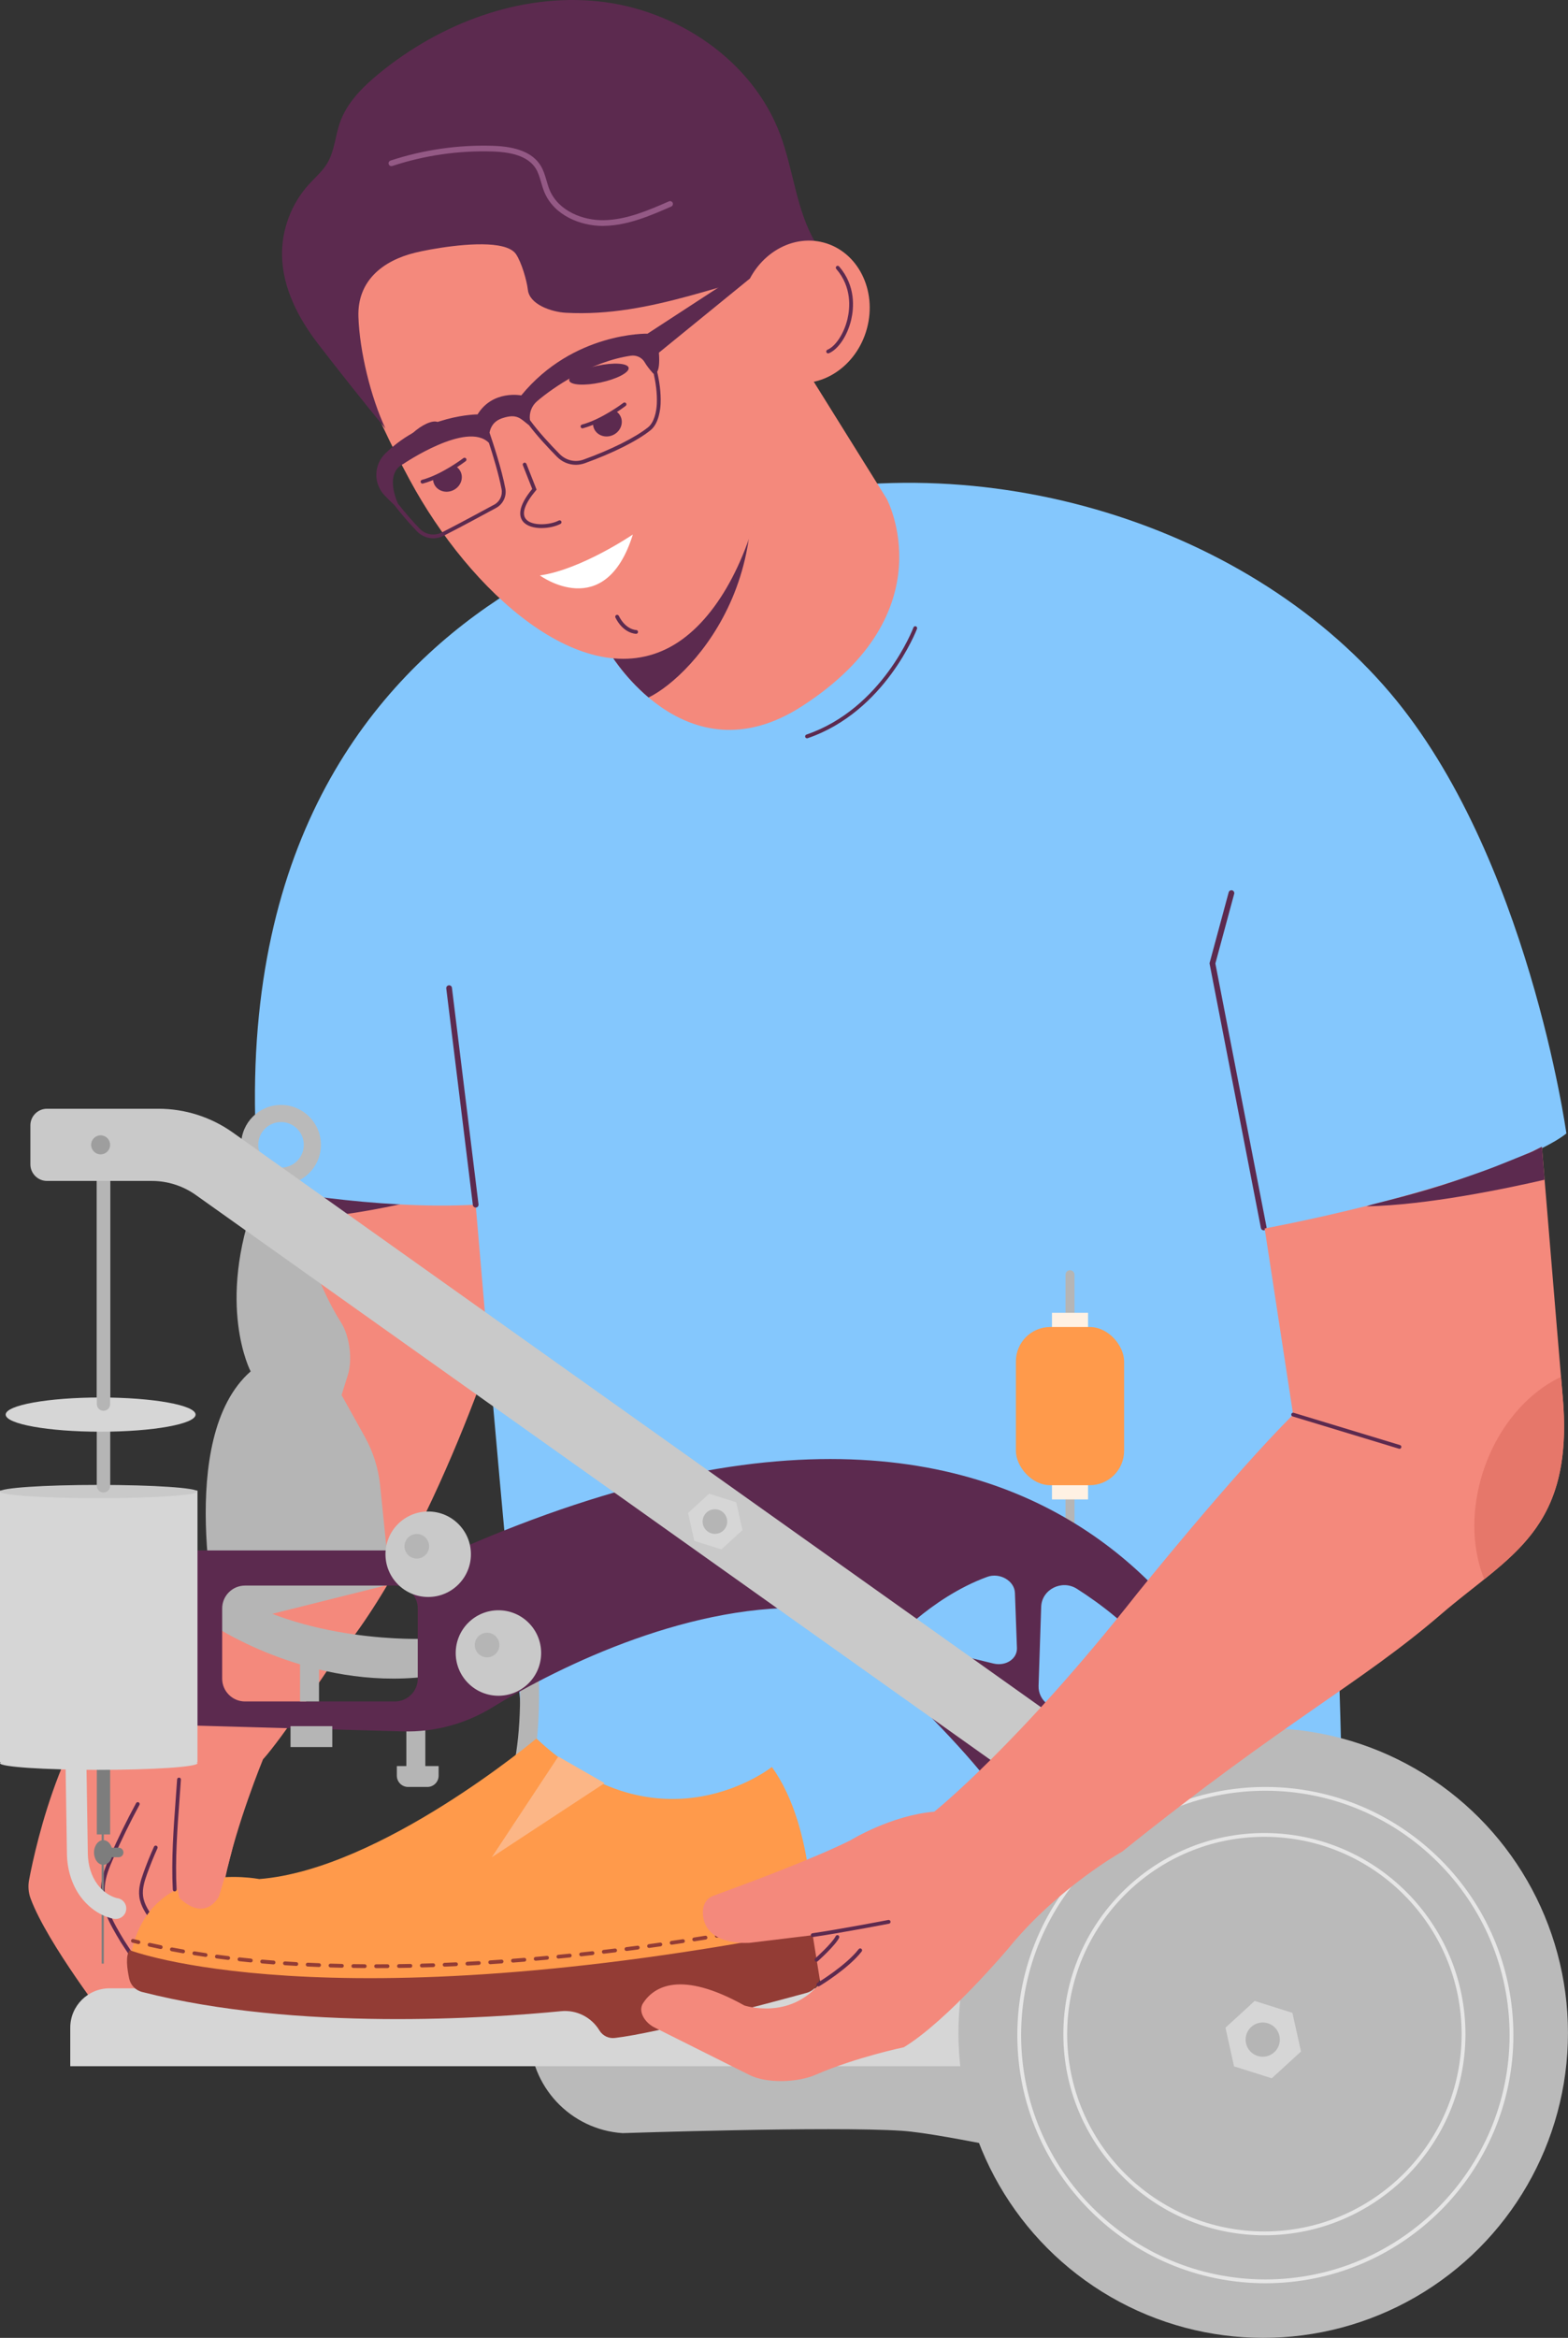 <?xml version="1.0" encoding="UTF-8"?>
<svg xmlns="http://www.w3.org/2000/svg" id="Calque_2" viewBox="0 0 623.58 929.33">
  <rect x="0" y="0" width="623.58" height="929.33" fill="#333333" stroke="none"/>
  <defs>
    <style>.cls-1{fill:#7d7d7d;}.cls-1,.cls-2,.cls-3,.cls-4,.cls-5,.cls-6,.cls-7,.cls-8,.cls-9,.cls-10,.cls-11,.cls-12,.cls-13,.cls-14,.cls-15,.cls-16,.cls-17{stroke-width:0px;}.cls-2{fill:#bababa;}.cls-3{fill:#5c2a4f;}.cls-4{fill:#e6e6e6;}.cls-5{fill:#9e9e9e;}.cls-6{fill:#945985;}.cls-7{fill:#84c7fd;}.cls-8{fill:#fff;}.cls-9{fill:#fcb686;}.cls-10{fill:#e6776a;}.cls-11{fill:#b5b5b5;}.cls-12{fill:#fff1e3;}.cls-13{fill:#d6d6d6;}.cls-14{fill:#c9c9c9;}.cls-15{fill:#ff9a4b;}.cls-16{fill:#f4897c;}.cls-17{fill:#933c35;}</style>
  </defs>
  <g id="_Ñëîé_2">
    <path class="cls-16" d="m111.39,462.26c-6.04,121.58-19.63,157.07-19.63,157.07-8.31,27.94-37,40.02-37,40.02-28.76,20.27-40.55,73.92-43.2,87.97-.46,2.47-.26,5.01.61,7.36,6.61,17.88,31.26,49.66,31.26,49.66,15.86,9.82,17.37-6.04,17.37-6.04,12.84,5.29,15.1-6.04,15.1-6.04l13.59-45.31c4.53-21.9,15.1-47.58,15.1-47.58,7.55-8.31,27.19-37.76,27.19-37.76,41.16-47.2,69.85-142.35,69.85-142.35l-3.4-53.24-86.84-3.78Z"></path>
    <path class="cls-3" d="m61.17,797.93c-.33,0-.63-.22-.73-.55-3.16-11.39-8.36-19.2-11.15-23.4-.5-.75-.92-1.38-1.22-1.87-4.69-7.7-8.52-14.7-7.88-22.54.33-4.01,1.84-7.72,3.5-11.49,3.17-7.21,6.68-14.39,10.44-21.32.2-.37.66-.5,1.02-.3.37.2.5.66.3,1.02-3.74,6.9-7.23,14.04-10.38,21.21-1.6,3.64-3.07,7.23-3.37,11-.6,7.38,3.12,14.16,7.67,21.63.29.48.7,1.09,1.18,1.82,2.84,4.27,8.12,12.21,11.35,23.83.11.4-.12.82-.53.93-.07.02-.14.03-.2.03Z"></path>
    <path class="cls-3" d="m60.82,764.07c-.23,0-.47-.11-.61-.31-2.03-2.82-4.33-6.02-4.81-9.83-.42-3.29.58-6.48,1.65-9.46,1.25-3.5,2.66-6.99,4.19-10.38.17-.38.62-.55,1-.38.38.17.55.62.38,1-1.52,3.35-2.91,6.81-4.15,10.27-1,2.81-1.95,5.8-1.57,8.76.44,3.43,2.62,6.46,4.54,9.14.24.34.17.81-.17,1.05-.13.1-.29.14-.44.14Z"></path>
    <path class="cls-3" d="m181.24,473.08l-69.96-8.8c-.36,7.17-.75,14.04-1.17,20.62,34.12-.36,71.12-11.82,71.12-11.82Z"></path>
    <path class="cls-7" d="m103.08,472.08c-22.65-246.18,188.79-270.35,188.79-270.35,94.17-27.63,202.63,5.08,260.91,73.63,54.81,64.47,70.16,175.21,70.16,175.21-21.14,16.61-106.79,35.86-106.79,35.86,21.14,132.15,17.37,274.12,17.37,274.12H215.6c-9.82-84.58-26.43-281.68-26.43-281.68-40.02,2.27-86.09-6.8-86.09-6.8Z"></path>
    <path class="cls-16" d="m352.66,198.33s24.07,45.11-33.73,82.41c-46.57,30.05-76.65-21.54-76.65-21.54l-35.64-65.58,106.96-57.97,39.07,62.68Z"></path>
    <path class="cls-3" d="m287.8,150.79c31.2,71.79-12.12,117.91-29.87,126.47-10.07-8.49-15.65-18.06-15.65-18.06l-35.64-65.58,81.16-42.83Z"></path>
    <path class="cls-16" d="m296.78,106.96c22.2,55.48,4.4,131.56-30.32,150.26-34.72,18.69-79.51-21.86-103.58-66.56-30.59-56.8-42.62-102.92,16-132.05,51.98-25.83,89.85-21.75,117.91,48.36Z"></path>
    <path class="cls-3" d="m250,146.18c.39,1.83-4.57,4.46-11.1,5.86-6.52,1.4-12.13,1.05-12.53-.78s4.57-4.46,11.1-5.86c6.52-1.4,12.13-1.05,12.53.78Z"></path>
    <path class="cls-3" d="m160.56,179.3c1.18,1.47,5.25.17,9.11-2.91,3.85-3.08,6.02-6.77,4.85-8.24s-5.25-.17-9.11,2.91c-3.85,3.08-6.02,6.77-4.85,8.24Z"></path>
    <path class="cls-3" d="m215.38,209.92c-3,0-5.9-.76-7.41-2.64-1.58-1.95-2.19-5.78,3.69-12.92l-3.72-9.42c-.15-.39.04-.83.43-.98.39-.15.83.04.98.43l4.04,10.25-.29.34c-4.38,5.21-5.75,9.13-3.96,11.35,2.34,2.9,9.58,2.43,13.06.59.37-.2.83-.05,1.02.31.2.37.05.83-.31,1.02-1.92,1.01-4.77,1.66-7.53,1.66Z"></path>
    <path class="cls-3" d="m240.66,166.16c-1.62.77-3.26,1.18-4.76,1.25-.19,1.03-.07,2.11.4,3.11,1.28,2.69,4.66,3.76,7.56,2.38,2.9-1.38,4.21-4.67,2.94-7.36-.47-1-1.24-1.77-2.16-2.28-1,1.11-2.36,2.13-3.98,2.9Z"></path>
    <path class="cls-3" d="m231.64,170.27c-.33,0-.64-.22-.73-.56-.11-.4.13-.82.53-.93,7.91-2.13,16.39-8.58,16.47-8.64.33-.25.81-.19,1.06.14.25.33.19.8-.14,1.06-.36.27-8.79,6.7-17,8.9-.07.02-.13.03-.2.03Z"></path>
    <path class="cls-3" d="m177.04,188.13c-1.62.77-3.26,1.18-4.76,1.25-.19,1.03-.07,2.11.4,3.11,1.28,2.69,4.66,3.76,7.56,2.38s4.21-4.67,2.94-7.36c-.47-1-1.24-1.77-2.16-2.28-1,1.11-2.36,2.13-3.98,2.9Z"></path>
    <path class="cls-3" d="m168.02,192.24c-.33,0-.64-.22-.73-.56-.11-.4.13-.82.53-.93,7.91-2.13,16.39-8.58,16.47-8.64.33-.25.81-.19,1.06.14.25.33.19.8-.14,1.06-.36.27-8.79,6.7-17,8.9-.07.02-.13.03-.2.03Z"></path>
    <path class="cls-3" d="m252.98,251.95c-.2,0-5.03-.07-8.23-6.46-.19-.37-.04-.83.34-1.01.37-.19.83-.04,1.01.34,2.78,5.56,6.84,5.62,6.88,5.62.42,0,.76.34.76.76s-.34.76-.76.76Z"></path>
    <path class="cls-8" d="m214.71,228.75c16.51-2.37,36.97-16.28,36.97-16.28-11.02,35.35-36.97,16.28-36.97,16.28Z"></path>
    <path class="cls-3" d="m262.04,140.19l36.63-29.83-1.84-3.34-39.32,25.62s-29.45-.76-50.22,24.54c0,0-11.33-2.27-17.37,7.55,0,0-20.73,0-36.64,15.48-4.61,4.49-4.87,11.8-.51,16.53,1.14,1.23,2.44,2.54,3.95,3.91,3.37,4.36,6.68,8.03,9.06,10.52,1.76,1.84,4.12,2.81,6.53,2.81,1.4,0,2.81-.33,4.13-1,6.48-3.3,15.83-8.34,20.83-11.06,2.81-1.53,4.29-4.65,3.69-7.78-1.48-7.77-4.86-18-6.28-22.14.39-2.2,1.65-4.62,5.06-5.76,5.99-2,7.29.26,10.62,2.77,3.36,4.43,7.71,9.08,11.11,12.54,2.06,2.09,4.76,3.21,7.53,3.21,1.19,0,2.39-.21,3.56-.62,11.21-4.03,21-8.94,26.17-13.14,3.42-2.77,3.91-8.77,3.99-10.55.18-4.51-.52-9.01-1.37-12.66.59-.98,1.03-3.09.69-7.59Zm-65.5,60.41c-4.99,2.71-14.33,7.75-20.79,11.04-2.99,1.52-6.56.92-8.88-1.51-2.28-2.39-5.44-5.87-8.67-10.02-1.88-4.49-4.11-12.54,2.27-15.73,0,0,25.27-17.2,33.97-8.33,1.62,4.95,3.89,12.41,5.03,18.39.47,2.48-.7,4.96-2.93,6.17Zm64.68-40.22c-.13,3.33-1.11,7.55-3.43,9.43-4.98,4.04-14.84,8.98-25.73,12.89-3.33,1.2-6.97.35-9.5-2.22-3.66-3.71-8.4-8.8-11.79-13.47-.4-2.74.58-5.59,2.79-7.49,6.4-5.51,21.39-15.78,37.31-18.12,2.2-.32,4.42.7,5.53,2.63.62,1.08,1.66,2.52,3.38,4.46,0,0,.07.04.19.06.78,3.48,1.42,7.68,1.25,11.82Z"></path>
    <path class="cls-3" d="m198.13,97.61c3.3.55,5.87,1.62,7.08,3.42,2.19,3.27,4.27,10.34,4.73,14.24.67,5.75,9.32,8.75,15.1,9.06,34.25,1.86,63.87-13.15,97.21-19.43.98-.18,2.01-.39,2.77-1.05,2.07-1.81.59-5.15-.8-7.53-7.63-13.04-8.67-28.84-13.99-42.98C299.18,23.95,269.23,3.83,238.01.54c-31.23-3.29-62.88,8.72-87.18,28.61-6.53,5.35-12.81,11.56-15.62,19.52-1.9,5.36-2.15,11.35-5.07,16.24-1.92,3.2-4.83,5.65-7.33,8.41-6.93,7.63-10.82,17.95-10.65,28.25.22,12.88,6.49,24.95,14.35,35.15,7.86,10.2,18.59,23.75,26.8,33.68-5.84-12.41-10.32-30.77-10.77-44.49-.47-14.29,9.68-22.31,22.59-25.47,5.59-1.37,22.8-4.54,33.01-2.83Z"></path>
    <ellipse class="cls-16" cx="320.19" cy="123.95" rx="28.51" ry="25.45" transform="translate(116.88 400.63) rotate(-74.85)"></ellipse>
    <path class="cls-3" d="m329.35,140.49c-.3,0-.58-.18-.7-.47-.16-.39.02-.83.41-.99,3.26-1.35,6.62-6.49,7.97-12.22,1.02-4.32,1.81-12.65-4.46-19.91-.27-.32-.24-.79.08-1.06.31-.27.79-.24,1.06.08,6.7,7.77,5.88,16.64,4.79,21.24-1.48,6.26-5.13,11.71-8.86,13.26-.09.04-.19.06-.29.06Z"></path>
    <path class="cls-6" d="m239.75,89.81c-8.85,0-19.36-4.11-23.25-13.41-.54-1.3-.93-2.64-1.31-3.95-.57-1.96-1.1-3.81-2.1-5.42-2.66-4.31-8.26-6.53-17.13-6.81-13.59-.43-27.03,1.52-39.95,5.76-.6.2-1.24-.13-1.43-.72-.2-.59.13-1.23.72-1.43,13.17-4.32,26.86-6.3,40.72-5.87,9.69.3,15.9,2.88,18.99,7.88,1.16,1.88,1.76,3.96,2.35,5.98.38,1.3.73,2.53,1.22,3.7,3.55,8.48,13.42,12.17,21.58,12.01,9.1-.15,18.01-4.05,25.87-7.49.57-.25,1.24.01,1.49.58.25.57-.01,1.24-.58,1.49-8.06,3.53-17.19,7.53-26.74,7.68-.15,0-.3,0-.45,0Z"></path>
    <path class="cls-3" d="m320.94,293.48c-.31,0-.61-.2-.71-.51-.14-.39.08-.82.47-.96,30.27-10.34,42.46-42.27,42.58-42.59.15-.39.58-.59.97-.44.39.15.59.58.44.97-.12.33-12.57,32.93-43.51,43.5-.08.03-.16.04-.24.04Z"></path>
    <path class="cls-3" d="m502.56,489.07c-.53,0-1.01-.38-1.11-.92l-20.44-105.23,7.62-28.19c.16-.6.79-.96,1.39-.8.6.16.96.79.8,1.39l-7.48,27.69,20.34,104.71c.12.61-.28,1.21-.9,1.33-.07.01-.15.02-.22.02Z"></path>
    <path class="cls-2" d="m111.76,470.95c-8.74,0-15.86-7.11-15.86-15.86s7.11-15.86,15.86-15.86,15.86,7.11,15.86,15.86-7.11,15.86-15.86,15.86Zm0-24.92c-5,0-9.06,4.07-9.06,9.06s4.06,9.06,9.06,9.06,9.06-4.07,9.06-9.06-4.06-9.06-9.06-9.06Z"></path>
    <path class="cls-11" d="m101.83,476.07c-16.07,42.71-2.15,69.08-2.15,69.08-30.27,26.5-12.91,101.75-12.91,101.75l68.41-17.12-3.99-39.17c-.7-6.87-2.79-13.51-6.13-19.51l-9.22-16.54,2.5-7.99c1.91-6.1.71-15.51-2.72-20.88-8.91-13.95-15.36-33.97-19.34-49.08-1.66-6.29-12.14-6.67-14.45-.53Z"></path>
    <path class="cls-11" d="m192.28,733.54l-.32-.65c-.8-1.6-.47-3.52.79-4.79,4.91-4.96,16.01-21.22,13.8-65.54l7.54-.38c2.43,48.68-10.75,66.54-17.04,72.23-1.5,1.35-3.86.93-4.76-.88Z"></path>
    <path class="cls-11" d="m86.84,630.29c33.23,23.41,82.31,21.14,82.31,21.14v15.1c-45.31,5.29-83.07-19.63-83.07-19.63l.76-16.61Z"></path>
    <path class="cls-11" d="m157.83,702.03h16.61v3.83c0,2.47-2.01,4.48-4.48,4.48h-7.66c-2.47,0-4.48-2.01-4.48-4.48v-3.83h0Z"></path>
    <rect class="cls-11" x="161.6" y="686.92" width="7.55" height="16.61"></rect>
    <path class="cls-11" d="m425.53,612.16h0c-.99,0-1.79-.8-1.79-1.79v-103.65c0-.99.8-1.79,1.79-1.79h0c.99,0,1.79.8,1.79,1.79v103.65c0,.99-.8,1.79-1.79,1.79Z"></path>
    <rect class="cls-12" x="418.36" y="521.86" width="14.35" height="74.18"></rect>
    <rect class="cls-15" x="404.01" y="527.5" width="43.04" height="62.89" rx="13.68" ry="13.68"></rect>
    <path class="cls-3" d="m181.62,616.32h-108.74l-.76,69.47,88.09,2.46c12.49.35,24.8-2.94,35.46-9.46,28.11-17.18,80.28-42.25,129.06-39.45,0,0,63.81,56.26,76.65,81.18l.76,33.98,98.17-56.64s-55.88-197.1-318.68-81.56Zm-15.48,50.97c0,4.98-4.08,9.06-9.06,9.06h-59.66c-4.98,0-9.06-4.08-9.06-9.06v-27.94c0-4.98,4.08-9.06,9.06-9.06h59.66c4.98,0,9.06,4.08,9.06,9.06v27.94Zm228.93-6.02l-26.64-6.49c-5.87-1.43-8.07-7.78-3.88-11.26,6.59-5.48,16.46-12.45,28.04-16.69,5-1.83,10.86,1.55,11.04,6.35l.8,21.92c.16,4.32-4.45,7.36-9.35,6.17Zm17.96,8.87l1.04-31.42c.23-6.92,8.24-10.96,14.23-7.14,9.42,6.01,21.83,15.31,31,27.21,3.97,5.14,1.07,12.54-5.42,13.92l-29.69,6.35c-5.85,1.25-11.35-3.15-11.16-8.92Zm34.54,50.48c-3.87,3.68-10.39,2.39-12.28-2.4l-8.65-21.91c-1.7-4.32,1.37-9.07,6.23-9.65l26.46-3.15c5.83-.69,10.11,4.93,7.58,9.98-3.99,7.96-10.39,18.61-19.34,27.13Z"></path>
    <path class="cls-2" d="m427.42,859.86s-51.92-11.73-68.72-12.84c-28.15-1.86-111.09.93-111.09.93-20.77-1.38-36.92-18.63-36.92-39.45h217.49l-.76,51.35Z"></path>
    <rect class="cls-1" x="38.51" y="458.86" width="5.29" height="270.35"></rect>
    <path class="cls-13" d="m78.54,592.53H0v107.99h.41c-.26.12-.41.25-.41.38,0,1.46,17.58,2.64,39.27,2.64s39.27-1.18,39.27-2.64c0-.13-.14-.25-.41-.38h.41v-107.99Z"></path>
    <path class="cls-14" d="m78.54,592.91c0,1.46-17.58,2.64-39.27,2.64s-39.27-1.18-39.27-2.64,17.58-2.64,39.27-2.64,39.27,1.18,39.27,2.64Z"></path>
    <path class="cls-11" d="m41.16,593.28h0c-1.46,0-2.64-1.18-2.64-2.64v-129.13c0-1.46,1.18-2.64,2.64-2.64h0c1.46,0,2.64,1.18,2.64,2.64v129.13c0,1.46-1.18,2.64-2.64,2.64Z"></path>
    <path class="cls-13" d="m77.78,562.32c0,3.75-16.9,6.8-37.76,6.8s-37.76-3.04-37.76-6.8,16.9-6.8,37.76-6.8,37.76,3.04,37.76,6.8Z"></path>
    <path class="cls-11" d="m41.16,560.81h0c-1.46,0-2.64-1.18-2.64-2.64v-96.66c0-1.46,1.18-2.64,2.64-2.64h0c1.46,0,2.64,1.18,2.64,2.64v96.66c0,1.46-1.18,2.64-2.64,2.64Z"></path>
    <path class="cls-13" d="m43.59,790.38h347.59v30.96H27.94v-15.31c0-8.64,7.01-15.65,15.65-15.65Z"></path>
    <path class="cls-14" d="m471.33,719.39L92.58,450.19c-8.65-6.15-18.99-9.45-29.6-9.45H18.7c-3.65,0-6.62,2.96-6.62,6.62v15.46c0,3.65,2.96,6.62,6.62,6.62h41.69c6.26,0,12.36,1.95,17.46,5.57l376.85,267.77,16.62-23.39Z"></path>
    <circle class="cls-2" cx="502.37" cy="808.13" r="121.2"></circle>
    <path class="cls-4" d="m503.22,907.62c-54.39,0-98.64-44.25-98.64-98.64s44.25-98.64,98.64-98.64,98.64,44.25,98.64,98.64-44.25,98.64-98.64,98.64Zm0-195.78c-53.56,0-97.13,43.57-97.13,97.13s43.57,97.13,97.13,97.13,97.13-43.57,97.13-97.13-43.57-97.13-97.13-97.13Z"></path>
    <path class="cls-4" d="m502.84,888.55c-44.09,0-79.95-35.87-79.95-79.95s35.87-79.95,79.95-79.95,79.95,35.87,79.95,79.95-35.87,79.95-79.95,79.95Zm0-158.4c-43.25,0-78.44,35.19-78.44,78.44s35.19,78.44,78.44,78.44,78.44-35.19,78.44-78.44-35.19-78.44-78.44-78.44Z"></path>
    <polygon class="cls-13" points="517.39 815.5 505.78 826.14 490.77 821.41 487.36 806.04 498.96 795.4 513.98 800.13 517.39 815.5"></polygon>
    <path class="cls-11" d="m508.98,810.77c0,3.75-3.04,6.8-6.8,6.8s-6.8-3.04-6.8-6.8,3.04-6.8,6.8-6.8,6.8,3.04,6.8,6.8Z"></path>
    <polygon class="cls-13" points="295.27 608.24 286.91 615.9 276.1 612.5 273.65 601.43 282 593.77 292.81 597.18 295.27 608.24"></polygon>
    <circle class="cls-11" cx="284.32" cy="604.84" r="4.89"></circle>
    <rect class="cls-1" x="40.42" y="727.7" width=".87" height="52.86"></rect>
    <path class="cls-1" d="m44.75,736.39c0,2.71-1.65,4.91-3.68,4.91s-3.68-2.2-3.68-4.91,1.65-4.91,3.68-4.91,3.68,2.2,3.68,4.91Z"></path>
    <path class="cls-1" d="m47.2,738.27h-5.92v-3.78h5.92c1.04,0,1.89.85,1.89,1.89h0c0,1.04-.85,1.89-1.89,1.89Z"></path>
    <path class="cls-13" d="m46.07,762.82c-.18,0-.36-.01-.55-.04-.79-.1-7.86-1.24-13.49-8.85-3.39-4.58-5.31-10.61-5.41-16.96l-.57-36.39c-.04-2.29,1.8-4.18,4.09-4.22.02,0,.04,0,.07,0,2.26,0,4.12,1.82,4.15,4.09l.57,36.39c.07,4.64,1.41,8.96,3.78,12.15,3.54,4.78,7.86,5.55,7.9,5.55,2.27.3,3.87,2.39,3.57,4.66-.28,2.09-2.06,3.61-4.11,3.61Z"></path>
    <circle class="cls-5" cx="40.02" cy="455.09" r="3.78"></circle>
    <rect class="cls-11" x="115.54" y="686.17" width="16.61" height="8.31"></rect>
    <rect class="cls-11" x="119.32" y="659.74" width="7.55" height="16.61"></rect>
    <circle class="cls-14" cx="170.29" cy="617.83" r="16.99"></circle>
    <circle class="cls-11" cx="165.76" cy="614.66" r="4.89"></circle>
    <circle class="cls-14" cx="198.23" cy="657.09" r="16.99" transform="translate(-406.58 332.63) rotate(-45)"></circle>
    <path class="cls-11" d="m198.6,653.92c0,2.7-2.19,4.89-4.89,4.89s-4.89-2.19-4.89-4.89,2.19-4.89,4.89-4.89,4.89,2.19,4.89,4.89Z"></path>
    <path class="cls-15" d="m306.97,702.4c17.75,24.54,16.24,66.83,16.24,66.83-157.45,44.18-271.1,7.55-271.1,7.55,7.55-38.51,50.97-29.83,50.97-29.83,48.33-3.78,110.25-55.88,110.25-55.88,49.46,46.44,93.64,11.33,93.64,11.33Z"></path>
    <path class="cls-17" d="m56.52,791.83c61.63,15.78,138.83,10.36,166.62,7.64,6.09-.6,11.99,2.34,15.19,7.56.03.04.05.09.08.13,1.28,2.08,3.64,3.24,6.07,2.96,16.91-1.95,60.68-13.66,76.23-17.91,3.38-.92,5.68-4.07,5.49-7.57-.47-8.92-2.19-17.72-2.19-17.72-195.26,38.19-272.43,8.3-272.43,8.3-1.76,2.13-1.02,7.5-.19,11.34.56,2.59,2.56,4.62,5.12,5.28Z"></path>
    <path class="cls-17" d="m55.06,772.79c-.06,0-.12,0-.18-.02-.74-.18-1.47-.36-2.21-.54-.4-.1-.65-.51-.55-.91.1-.41.51-.65.92-.55.73.18,1.46.36,2.19.53.41.1.66.5.56.91-.08.35-.39.58-.73.58Z"></path>
    <path class="cls-17" d="m149.58,782.35c-.42,0-.76-.34-.76-.75s.34-.76.75-.76c1.52,0,3.03,0,4.54-.02h0c.41,0,.75.33.76.75,0,.42-.33.76-.75.76-1.52.01-3.03.02-4.55.02Zm-4.54-.02h0c-1.51-.01-3.03-.03-4.54-.05-.42,0-.75-.35-.74-.77,0-.42.36-.74.77-.74,1.51.02,3.02.04,4.53.05.42,0,.75.34.75.76,0,.42-.34.75-.76.75Zm13.63-.05c-.41,0-.75-.33-.76-.74,0-.42.33-.76.74-.77,1.52-.02,3.03-.05,4.55-.08.44.02.76.32.77.74,0,.42-.32.76-.74.77-1.52.03-3.04.06-4.56.08h-.01Zm-22.7-.08s-.01,0-.02,0c-1.51-.03-3.03-.08-4.54-.12-.42-.01-.74-.36-.73-.78.01-.42.38-.76.78-.73,1.51.05,3.02.09,4.53.12.42,0,.75.36.74.77,0,.41-.35.74-.76.74Zm31.79-.12c-.41,0-.74-.32-.75-.73-.01-.42.32-.76.73-.78,1.51-.04,3.02-.09,4.53-.14.42,0,.77.31.78.73.01.42-.31.77-.73.78-1.51.05-3.02.1-4.54.14,0,0-.01,0-.02,0Zm-40.86-.17s-.02,0-.03,0c-1.51-.06-3.03-.13-4.54-.2-.42-.02-.74-.37-.72-.79.02-.42.38-.73.79-.72,1.51.07,3.01.14,4.52.2.42.02.74.37.72.78-.02.41-.35.73-.75.73Zm49.92-.15c-.4,0-.74-.32-.75-.72-.02-.42.31-.77.72-.79,1.51-.06,3.02-.13,4.53-.2.41-.02.77.3.79.72.02.42-.3.77-.72.79-1.51.07-3.02.14-4.54.2-.01,0-.02,0-.03,0Zm-58.98-.29s-.03,0-.04,0c-1.51-.09-3.02-.18-4.53-.28-.42-.03-.73-.39-.7-.8.03-.42.38-.72.8-.7,1.5.1,3.01.2,4.52.28.42.02.73.38.71.8-.02.4-.36.71-.75.71Zm68.05-.14c-.4,0-.73-.31-.75-.71-.02-.42.3-.77.71-.79,1.51-.08,3.02-.17,4.52-.26.42-.03.77.29.8.71.02.42-.29.77-.71.8-1.51.09-3.02.18-4.53.26-.01,0-.03,0-.04,0Zm-77.09-.47s-.04,0-.06,0c-1.51-.12-3.02-.24-4.53-.37-.42-.04-.72-.4-.69-.82.04-.42.4-.72.82-.69,1.5.13,3,.26,4.51.37.42.03.73.4.69.81-.03.4-.36.7-.75.7Zm86.15-.07c-.39,0-.73-.31-.75-.71-.03-.42.29-.78.7-.8,1.51-.1,3.02-.2,4.52-.31.43-.02.78.28.81.7.03.42-.28.78-.7.81-1.5.11-3.01.21-4.53.31-.02,0-.03,0-.05,0Zm9.05-.64c-.39,0-.72-.3-.75-.7-.03-.42.28-.78.7-.81,1.51-.12,3.02-.24,4.52-.36.42-.04.78.28.81.69.03.42-.28.78-.69.81-1.5.12-3.01.24-4.53.36-.02,0-.04,0-.06,0Zm-104.24-.08s-.05,0-.08,0c-1.51-.15-3.01-.31-4.52-.47-.41-.05-.71-.42-.67-.83.05-.41.41-.72.83-.67,1.5.16,3,.32,4.5.47.42.04.72.41.68.83-.04.39-.37.68-.75.68Zm113.28-.66c-.39,0-.72-.3-.75-.69-.04-.42.27-.78.69-.82,1.51-.13,3.02-.27,4.51-.41.42-.04.78.27.82.68.04.42-.27.78-.68.82-1.5.14-3.01.28-4.52.41-.02,0-.04,0-.07,0Zm-122.29-.33s-.06,0-.09,0c-1.51-.18-3.01-.37-4.51-.57-.41-.06-.7-.44-.65-.85.06-.41.44-.7.85-.65,1.49.2,2.99.39,4.49.57.41.05.71.43.66.84-.05.38-.37.66-.75.66Zm131.33-.51c-.38,0-.71-.29-.75-.68-.04-.42.26-.78.68-.83,1.51-.15,3.02-.3,4.51-.45.42-.05.79.26.83.67.04.41-.26.79-.67.83-1.5.15-3,.31-4.52.45-.02,0-.05,0-.07,0Zm-140.31-.69s-.07,0-.11,0c-1.5-.22-3-.45-4.49-.69-.41-.07-.69-.45-.63-.86.07-.41.45-.69.87-.63,1.48.24,2.97.47,4.47.69.41.06.7.44.64.86-.05.38-.38.65-.75.65Zm149.34-.24c-.38,0-.71-.29-.75-.67-.05-.41.26-.79.67-.83,1.51-.16,3.02-.33,4.51-.5.42-.05.79.25.84.67.05.41-.25.79-.67.84-1.49.17-3,.34-4.51.5-.03,0-.06,0-.08,0Zm9.02-1.02c-.38,0-.7-.28-.75-.67-.05-.41.25-.79.66-.84,1.51-.18,3.01-.36,4.5-.54.41-.05.79.24.84.66.05.41-.24.79-.66.84-1.49.18-2.99.36-4.51.54-.03,0-.06,0-.09,0Zm-167.31-.17s-.09,0-.13-.01c-1.5-.26-2.99-.53-4.47-.81-.41-.08-.68-.47-.6-.88.08-.41.47-.68.88-.6,1.48.28,2.96.55,4.45.81.41.07.69.46.61.87-.06.37-.38.63-.74.63Zm176.31-.93c-.37,0-.7-.28-.75-.66-.05-.41.24-.79.65-.84,1.52-.19,3.01-.39,4.5-.58.42-.06.79.24.85.65.05.41-.24.79-.65.85-1.48.2-2.99.39-4.5.59-.03,0-.06,0-.1,0Zm-185.22-.75c-.05,0-.1,0-.15-.02-1.49-.31-2.97-.62-4.44-.95-.41-.09-.66-.49-.57-.9.09-.41.49-.66.9-.57,1.47.32,2.94.64,4.42.94.41.08.67.48.59.89-.07.36-.39.6-.74.6Zm194.22-.44c-.37,0-.7-.27-.75-.65-.06-.41.23-.79.65-.85,1.52-.21,3.01-.42,4.49-.63.42-.06.79.23.85.64.06.41-.23.8-.64.85-1.48.21-2.98.42-4.5.63-.03,0-.07,0-.1,0Zm8.99-1.28c-.37,0-.69-.27-.75-.65-.06-.41.22-.8.64-.86,1.52-.22,3.01-.45,4.49-.67.41-.06.8.22.86.63.06.41-.22.8-.63.86-1.47.22-2.97.45-4.49.67-.04,0-.07,0-.11,0Zm8.97-1.36c-.37,0-.69-.27-.75-.64-.06-.41.22-.8.63-.86,1.52-.24,3.02-.47,4.48-.71.41-.07.8.21.87.63.07.41-.21.8-.63.87-1.46.24-2.96.47-4.49.71-.04,0-.08,0-.12,0Zm8.96-1.44c-.36,0-.68-.26-.74-.63-.07-.41.21-.8.62-.87,1.53-.25,3.02-.5,4.47-.75.41-.07.8.21.87.62.07.41-.21.8-.62.87-1.45.25-2.95.5-4.48.75-.04,0-.08.01-.12.01Zm8.95-1.53c-.36,0-.68-.26-.74-.62-.07-.41.2-.8.61-.87,1.54-.27,3.03-.54,4.47-.8.41-.08.8.2.88.61.07.41-.2.8-.61.88-1.44.26-2.93.53-4.47.8-.04,0-.09.01-.13.01Zm8.93-1.62c-.36,0-.67-.25-.74-.62-.08-.41.19-.8.6-.88,1.57-.29,3.06-.57,4.46-.84.41-.08.81.19.88.6.08.41-.19.81-.6.88-1.4.27-2.89.55-4.47.84-.05,0-.09.01-.14.01Zm8.92-1.71c-.35,0-.67-.25-.74-.61-.08-.41.18-.81.59-.89,1.66-.33,3.14-.63,4.45-.9.41-.09.81.18.89.59.08.41-.18.81-.59.89-1.31.27-2.8.57-4.46.9-.05,0-.1.01-.15.01Z"></path>
    <path class="cls-17" d="m320.66,763.57c-.35,0-.66-.24-.74-.6-.09-.41.17-.81.58-.9,1.44-.31,2.2-.48,2.2-.48.41-.09.81.16.9.57.09.41-.16.81-.57.9,0,0-.76.17-2.22.49-.05.01-.11.02-.16.02Z"></path>
    <polygon class="cls-9" points="222.02 698.25 195.59 738.27 240.45 708.82 222.02 698.25"></polygon>
    <path class="cls-16" d="m72.12,707.69c-5.29,31.72-.76,46.82-.76,46.82,10.57,9.82,15.7-.66,15.7-.66,7.71-24.26,9.97-42.38,9.97-42.38l-24.92-3.78Z"></path>
    <path class="cls-3" d="m69.47,751.87c-.4,0-.73-.31-.75-.72-.62-11.85.29-24.2,1.17-36.14.19-2.58.38-5.14.55-7.68.03-.42.39-.74.81-.7.42.03.73.39.7.8-.17,2.54-.36,5.11-.55,7.69-.88,11.9-1.79,24.2-1.17,35.95.02.42-.3.77-.71.79-.01,0-.03,0-.04,0Z"></path>
    <path class="cls-16" d="m502.94,488.32l11.33,74.01c-24.92,24.92-61.92,70.99-61.92,70.99-47.58,60.41-80.8,86.84-80.8,86.84-17.37,1.51-33.23,11.33-33.23,11.33-15.08,7.54-42.64,17.75-54.61,22.09-3.83,1.39-4.8,5.49-3.85,9.46,2.57,10.75,18.43,9.24,18.43,9.24l24.92-3.02,3.02,18.88c-12.08,15.1-30.21,9.06-30.21,9.06-25.42-14.17-35.96-7.47-40.24-.98-2.23,3.39.76,7.81,4.37,9.66l37.76,18.88c6.93,3.56,19.29,3.1,26.43,0,16.18-7.03,35.12-10.95,35.12-10.95,17.37-10.57,41.53-39.27,41.53-39.27,19.63-24.17,45.31-38.51,45.31-38.51,65.73-52.76,94.4-66.45,126.87-94.4,27.11-23.33,52.86-33.23,48.33-86.09-2.45-28.59-8.31-99.68-8.31-99.68-38.46,19.32-110.25,32.47-110.25,32.47Z"></path>
    <path class="cls-3" d="m323.21,769.99c-.37,0-.69-.27-.75-.65-.06-.41.23-.8.64-.85,10.43-1.49,29.97-5.24,30.17-5.28.41-.08.8.19.88.6.08.41-.19.81-.6.88-.2.04-19.77,3.8-30.24,5.29-.04,0-.07,0-.11,0Z"></path>
    <path class="cls-3" d="m325.48,789.62c-.26,0-.51-.13-.65-.37-.21-.36-.1-.82.26-1.04.11-.07,11.27-6.8,16.41-13.41.26-.33.73-.39,1.06-.13.33.26.39.73.13,1.06-5.31,6.83-16.35,13.5-16.82,13.78-.12.07-.26.11-.39.11Z"></path>
    <path class="cls-3" d="m324.72,779.81c-.21,0-.42-.09-.56-.25-.28-.31-.25-.79.06-1.07.07-.06,6.7-5.98,8.13-8.84.19-.37.64-.52,1.01-.34s.52.64.34,1.01c-1.56,3.11-8.2,9.04-8.48,9.29-.14.13-.32.19-.5.19Z"></path>
    <path class="cls-10" d="m621.5,555.52c-.21-2.44-.44-5.19-.7-8.18-14.2,6.66-26.57,21.55-31.87,40.59-4.03,14.47-3.21,28.6,1.35,39.85,19.73-15.8,34.77-30.84,31.22-72.26Z"></path>
    <path class="cls-3" d="m556.56,575.91c-.07,0-.15-.01-.22-.03l-42.29-12.84c-.4-.12-.62-.54-.5-.94.12-.4.54-.62.94-.5l42.29,12.84c.4.12.62.54.5.94-.1.33-.4.54-.72.54Z"></path>
    <path class="cls-3" d="m608.59,458.12c-7.55,3.02-12.84,5.29-18.38,7.28-7.38,2.65-14.83,5.25-22.37,7.46-7.31,2.14-12.11,3.39-22.15,5.95-.76.19-1.5.48-2.23.72,23.99-.45,55.62-7.07,70.8-10.57-.66-7.94-1.07-13.02-1.08-13.11-3.09,1.52-3.25,1.73-4.6,2.27Z"></path>
    <path class="cls-3" d="m189.17,480.01c-.56,0-1.05-.42-1.12-.99l-10.57-86.09c-.08-.62.37-1.19.99-1.26.62-.08,1.19.37,1.26.99l10.57,86.09c.08.62-.37,1.19-.99,1.26-.05,0-.09,0-.14,0Z"></path>
  </g>
</svg>
